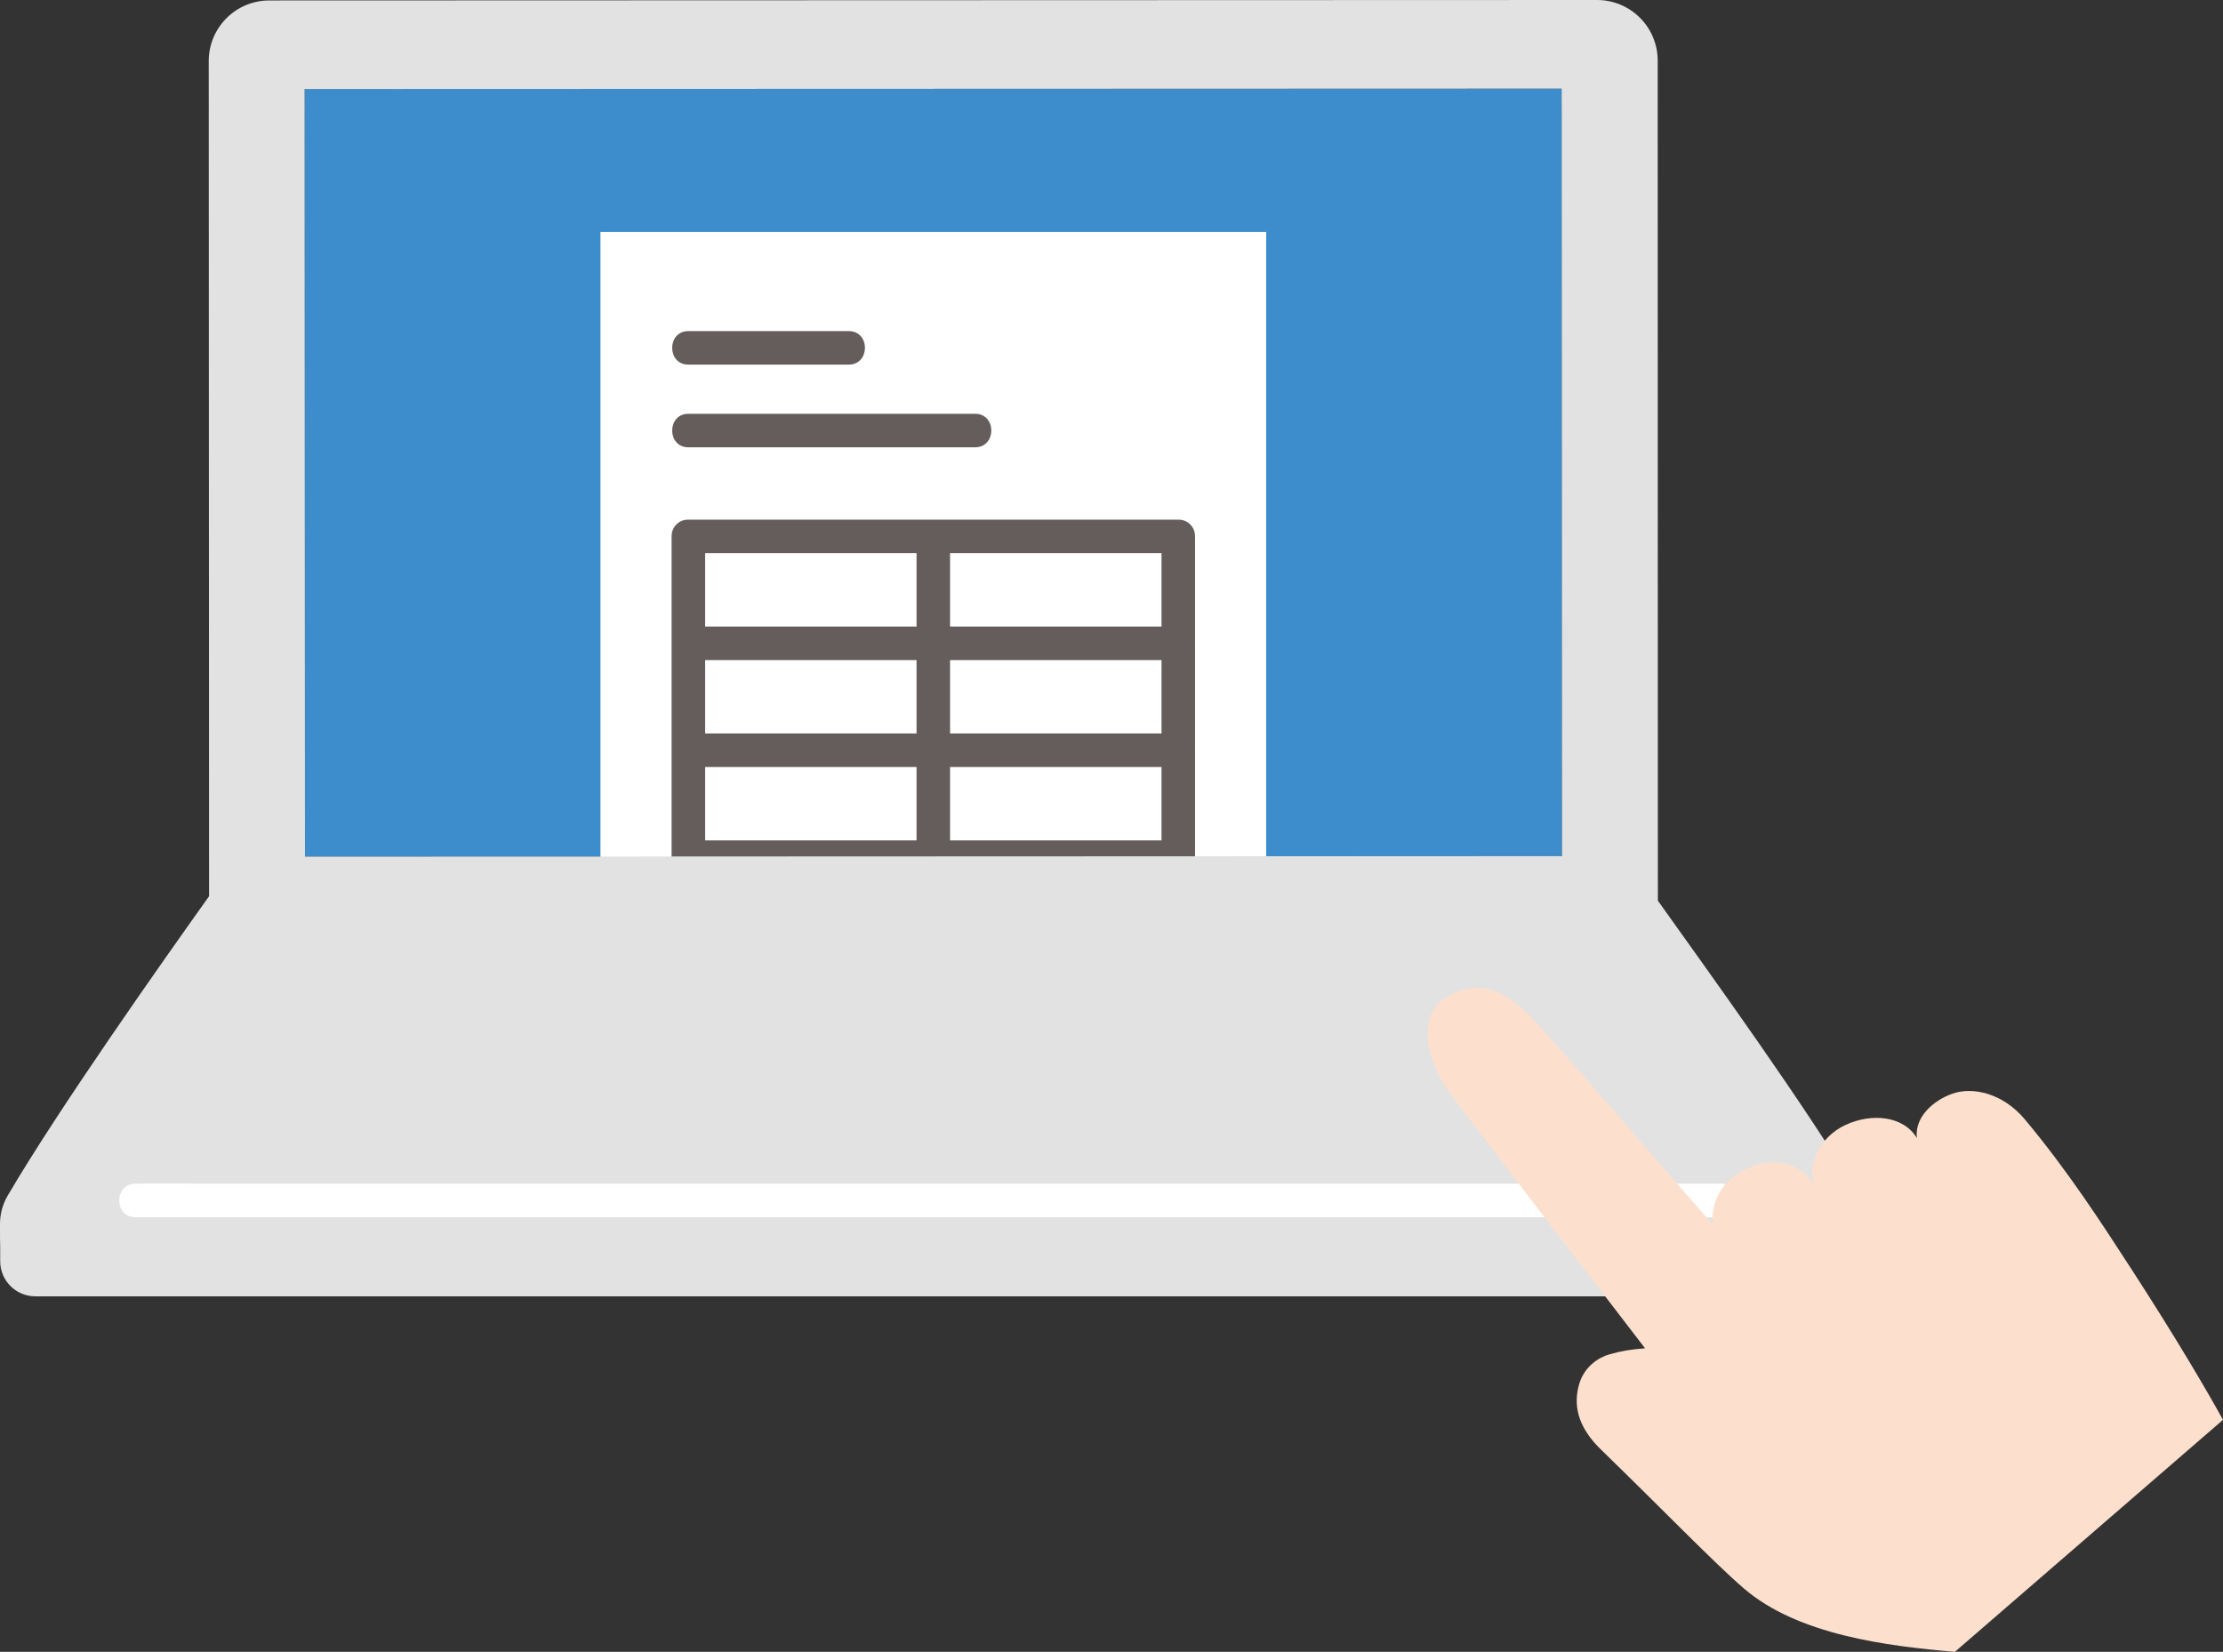 <?xml version="1.0" encoding="UTF-8"?><svg id="b" xmlns="http://www.w3.org/2000/svg" width="318.239" height="236.494" viewBox="0 0 318.239 236.494"><rect x="0" y="0" width="318.239" height="236.494" fill="#333333" stroke="none"/><defs><style>.d{fill:#3d8dcc;}.e{fill:#fff;}.f{fill:#e2e2e2;}.g{fill:#fce0cd;}.h{fill:#645d5c;}</style></defs><g id="c"><path class="d" d="M223.611,122.567c-7.94.01-22.45.01-40,.02-30.28,0-69.64.02-100,.04-17.41,0-31.86,0-39.95.01,0,0-.04-80-.05-109.89,26.53-.01,179.95-.06,179.95-.06.02,27.15.04,77.56.05,109.88Z"/><path class="e" d="M181.262,33.213c-.236,0-45.16,0-95.302,0v107.705c33.969,0,61.333,0,95.302,0,0-.472,0-107.679,0-107.705Z"/><path class="h" d="M98.545,64.04h41.05c3.089,0,3.094-4.8,0-4.8h-41.05c-3.089,0-3.094,4.8,0,4.8h0Z"/><path class="e" d="M99.882,76.798h-1.337v45.921c37.048,0,70.131,0,70.131,0,0-13.894,0-32.027,0-45.921h-.129c-32.749,0-61.704,0-68.666,0Z"/><path class="h" d="M131.21,76.798v45.919c0,3.089,4.8,3.094,4.8,0v-45.919c0-3.089-4.8-3.094-4.8,0h0Z"/><path class="h" d="M98.938,94.505h69.738c3.089,0,3.094-4.8,0-4.8h-69.738c-3.089,0-3.094,4.8,0,4.8h0Z"/><path class="h" d="M99.185,109.812c17.868,0,35.736,0,53.603,0,5.296,0,10.592,0,15.888,0,3.089,0,3.094-4.8,0-4.8-17.868,0-35.736,0-53.603,0h-15.888c-3.089,0-3.094,4.8,0,4.8h0Z"/><path class="h" d="M166.28,76.798v45.919c0,3.089,4.8,3.094,4.8,0v-45.919c0-3.089-4.8-3.094-4.8,0h0Z"/><path class="h" d="M98.545,125.12c15.64,0,31.281,0,46.921,0,7.737,0,15.473,0,23.21,0,3.089,0,3.094-4.8,0-4.8-21.816,0-43.632,0-65.448,0h-4.683c-3.089,0-3.094,4.8,0,4.8h0Z"/><path class="h" d="M96.145,76.798v45.921c0,3.089,4.8,3.094,4.8,0v-45.921c0-3.089-4.8-3.094-4.8,0h0Z"/><path class="h" d="M168.677,74.398c-21.868,0-43.736,0-65.604,0h-4.528c-3.089,0-3.094,4.8,0,4.8,15.638,0,31.276,0,46.913,0,7.739,0,15.479,0,23.218,0,3.089,0,3.094-4.8,0-4.8h0Z"/><path class="h" d="M98.545,52.202h22.961c3.089,0,3.094-4.8,0-4.8h-22.961c-3.089,0-3.094,4.8,0,4.8h0Z"/><path class="f" d="M266.136,171.201c-7.203-12.3-21.933-32.605-28.799-42.254-.013-34.011-.029-87.397-.026-120.266C237.311,3.884,233.422-.002,228.625,0,184.293.016,75.95.053,38.56.064c-4.796.001-8.679,3.882-8.677,8.678.009,24.503.024,62.886.036,91.845.004,11.043.008,20.715.011,27.725-6.769,9.503-21.559,30.448-28.84,42.882-.719,1.227-1.09,2.625-1.09,4.047,0,7.604.029-2.422.029,5.329,0,2.775,2.25,5.023,5.025,5.023,33.123,0,220.06,0,256.115,0,3.323,0,6.026-2.696,6.026-6.019,0-1.569.027-3.088.027-4.343,0-1.42-.368-2.805-1.086-4.031ZM183.611,122.587c-30.28,0-69.64.02-100,.04-17.41,0-31.86,0-39.95.01,0,0-.04-80-.05-109.89,26.53-.01,179.95-.06,179.95-.06.02,27.15.04,77.56.05,109.88-7.94.01-22.45.01-40,.02Z"/><path class="e" d="M246.391,169.465H28.612c-2.947,0-5.901-.059-8.847,0-.127.003-.254,0-.381,0-3.089,0-3.094,4.8,0,4.8h217.78c2.947,0,5.901.059,8.847,0,.127-.003.254,0,.381,0,3.089,0,3.094-4.8,0-4.8h0Z"/><path class="g" d="M318.239,203.278c-2.292-4.149-6.59-11.515-12.914-21.278-4.329-6.684-9.316-14.418-15.47-21.759-3.165-3.775-7.501-4.681-10.384-3.651-2.68.957-5.41,3.324-5.055,6.338-1.94-3.198-6.497-3.602-10.215-1.872s-5.45,5.59-4.489,8.714c-1.549-3.013-5.255-4.055-8.651-2.853-4.336,1.536-6.178,4.888-5.887,8.359-6.513-7.374-19.313-22.357-25.313-28.949-3.522-3.87-7.462-6.447-12.452-3.775-5.314,2.844-2.585,10.317.09,13.862,7.699,10.205,20.164,26.431,28.007,36.625-.056.003-.084.006-.084.006-2.07.163-3.214.354-4.99.847-1.527.424-3.62,1.714-4.371,4.301-1.055,3.633.406,6.697,3.12,9.332,8.876,8.619,16.139,16.159,20.444,19.872,7.762,6.695,20.553,8.266,30.228,9.098l38.384-33.216Z"/></g></svg>